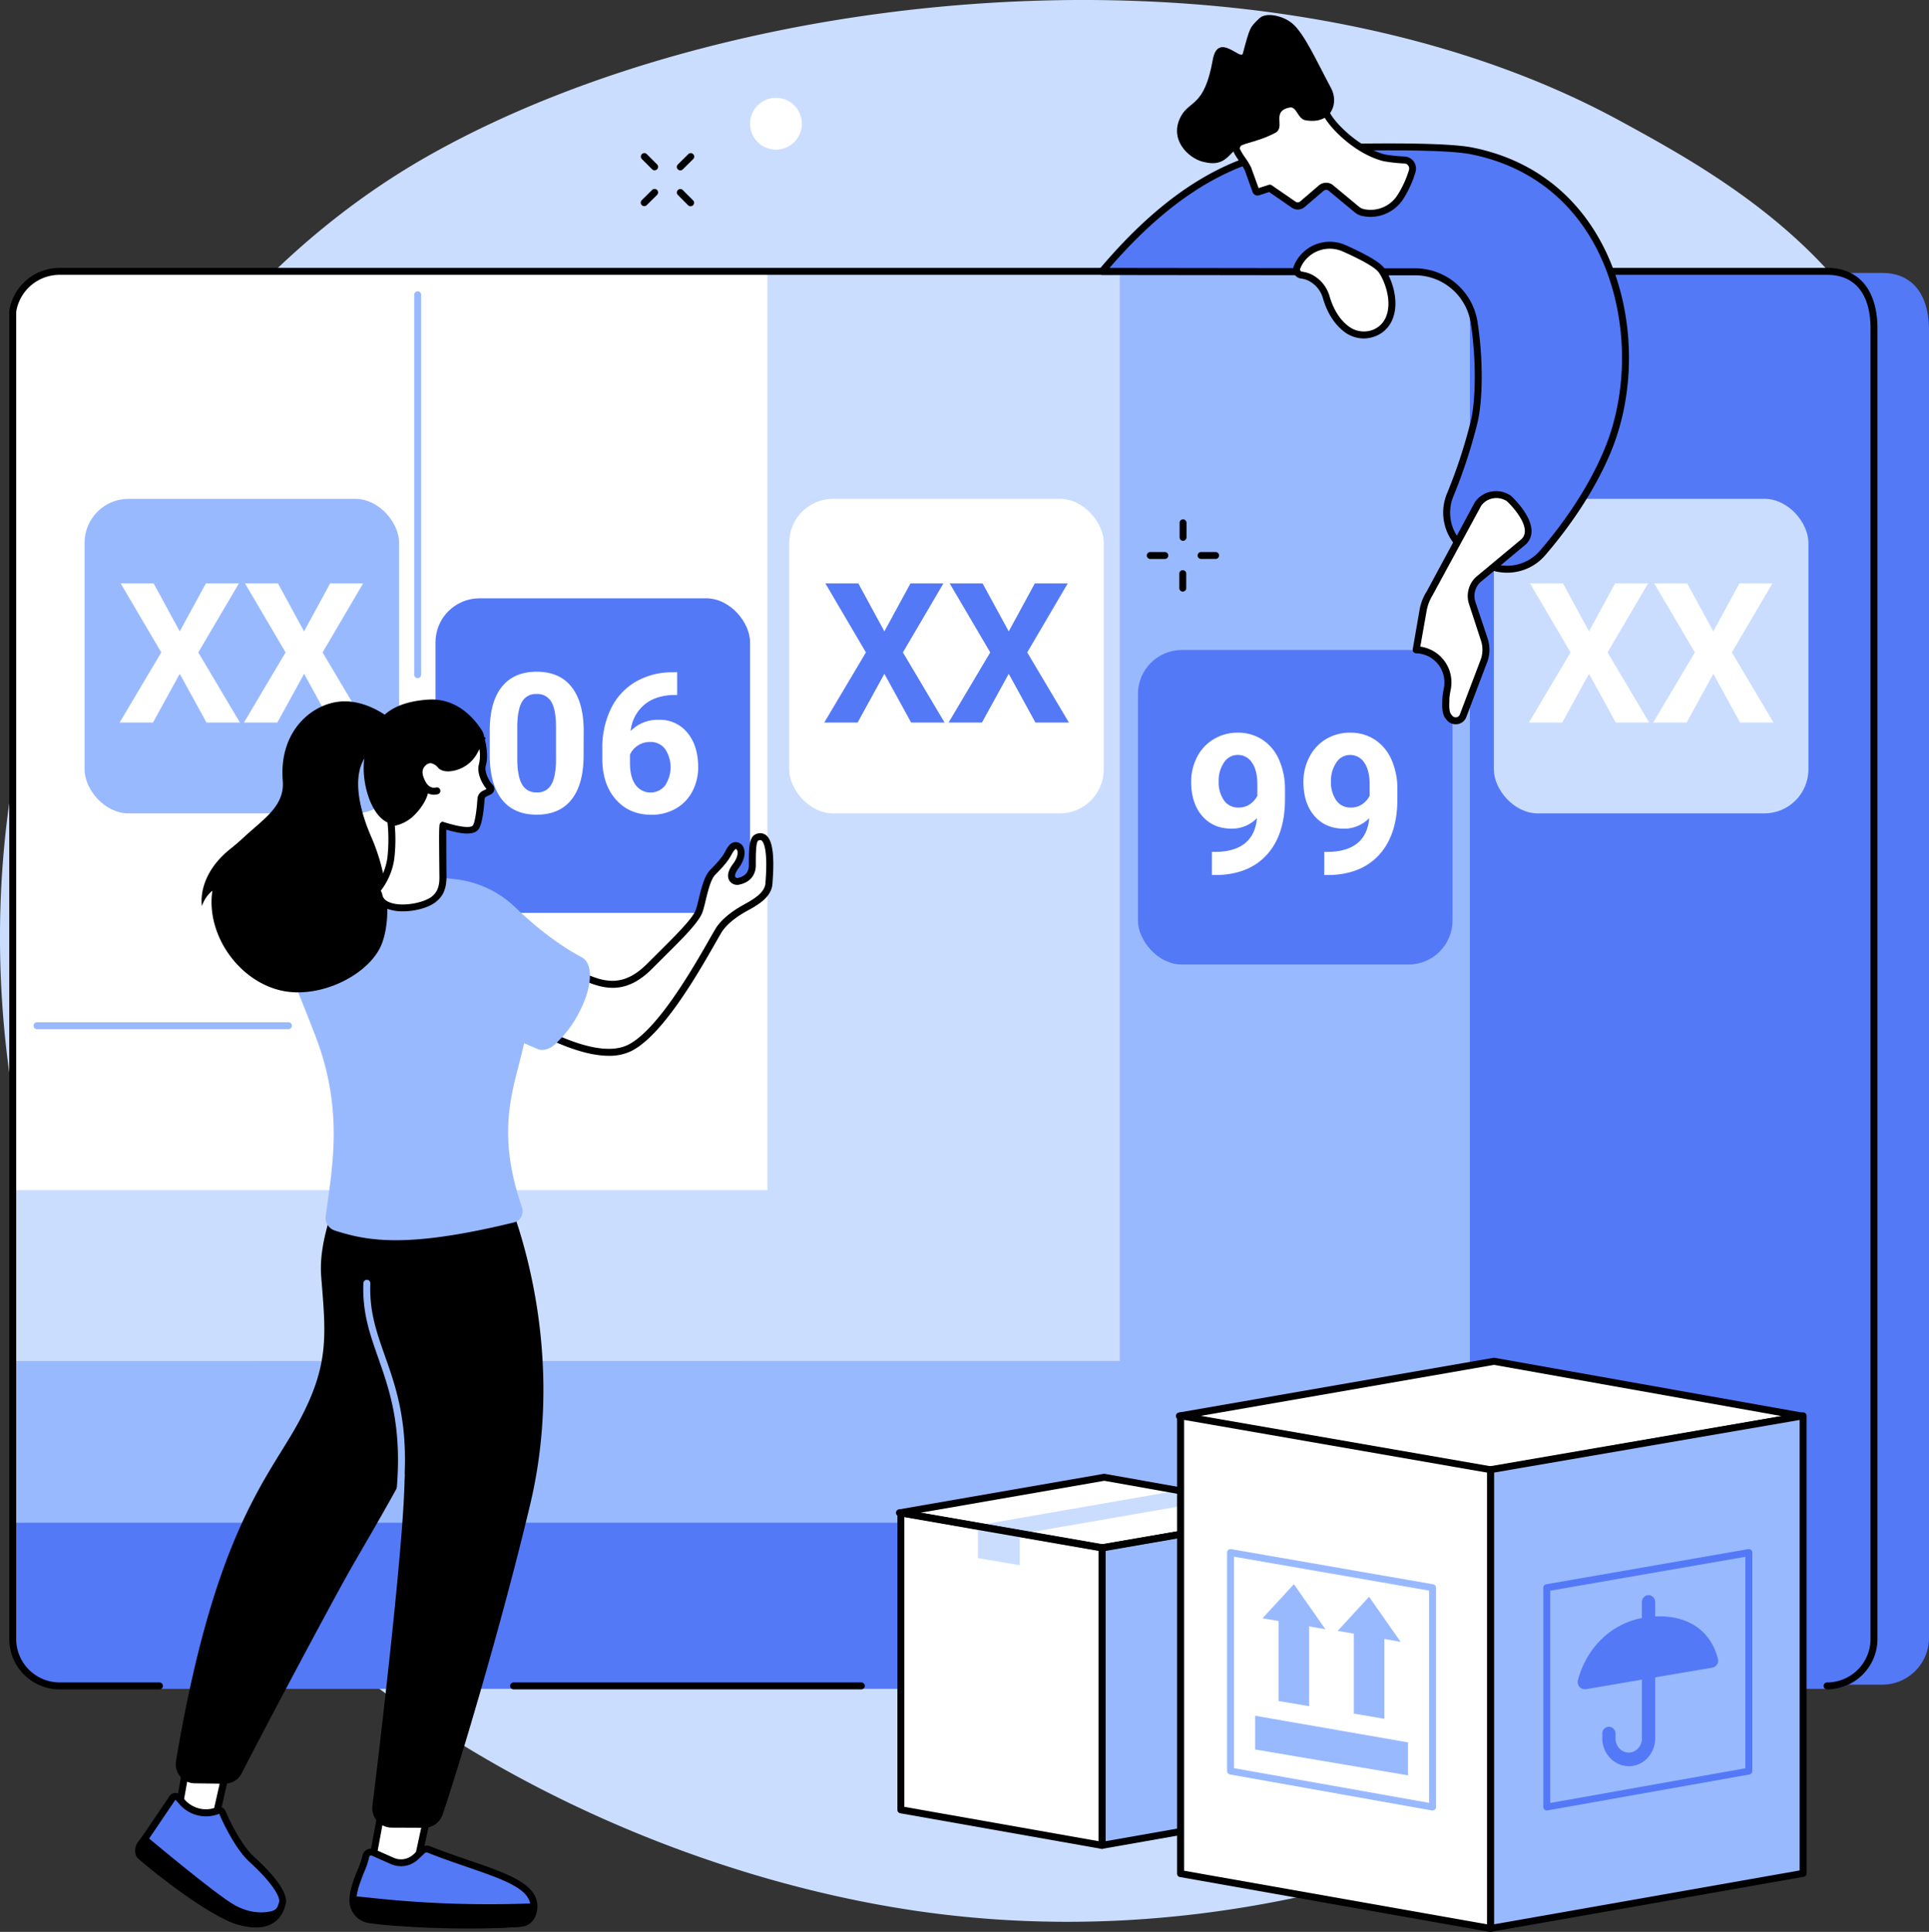 <svg xmlns="http://www.w3.org/2000/svg" viewBox="0 0 833.76 835.06"><rect x="0" y="0" width="833.76" height="835.06" fill="#333333" stroke="none"/><defs><style>.cls-1{fill:#caddff;}.cls-2{fill:#5479f7;}.cls-3{fill:#99b9ff;}.cls-4{fill:#fff;}</style></defs><g id="Layer_2" data-name="Layer 2"><g id="Illustration"><g id="Harmonized_System" data-name="Harmonized System"><path class="cls-1" d="M818.15,157.51c-27.79-56.08-83.32-86.39-117.76-105.18C551.52-28.9,320.88-8.95,186.09,66.8,53,141.56-35.08,320.24,13.53,512.56,62.32,705.63,252.23,804.9,395.87,825.94,624,859.36,815.58,707.32,826.07,654.55a135.23,135.23,0,0,0,2.39-30.69c-4-38.1-35.38-60.73-42.68-147.55C772.35,316.56,866.89,255.86,818.15,157.51Z"/><path class="cls-2" d="M49.56,728.19H813.49A20.25,20.25,0,0,0,833.76,708l0-566.16c-.29-15.17-7.61-23.86-20.25-23.86H49.56a20.53,20.53,0,0,0-20.25,17.27l0,572.75A20.25,20.25,0,0,0,49.56,728.19Z"/><path class="cls-2" d="M26.57,730h764a20.28,20.28,0,0,0,20.28-20.28l0-567.3c-.3-15.2-7.62-23.84-20.26-23.84h-764A20.56,20.56,0,0,0,6.31,136l0,573.81A20.28,20.28,0,0,0,26.57,730Z"/><path class="cls-3" d="M635.32,658.17V118.62H26.56A20.56,20.56,0,0,0,6.31,136V658.17Z"/><path class="cls-1" d="M484,588.25V118.62H26.56A20.56,20.56,0,0,0,6.31,136v452.3Z"/><path class="cls-4" d="M331.68,514.42V118.62H26.56A20.56,20.56,0,0,0,6.31,136V514.42Z"/><path class="cls-4" d="M180.53,443.36V117.62h-155A20.56,20.56,0,0,0,5.31,135V443.36Z"/><path class="cls-3" d="M180.53,293.12a1.5,1.5,0,0,1-1.5-1.5V127.42a1.5,1.5,0,1,1,3,0v164.2A1.5,1.5,0,0,1,180.53,293.12Z"/><path class="cls-3" d="M124.66,444.86H16a1.5,1.5,0,0,1,0-3H124.66a1.5,1.5,0,0,1,0,3Z"/><path d="M789.71,730.22a1.5,1.5,0,0,1,0-3,18.8,18.8,0,0,0,18.78-18.78l0-567.3c-.28-14.4-6.94-22.34-18.76-22.34h-764A19,19,0,0,0,7,134.75L7,708.44a18.8,18.8,0,0,0,18.78,18.78H68.92a1.5,1.5,0,0,1,0,3H25.73A21.8,21.8,0,0,1,4,708.44L4,134.63a1,1,0,0,1,0-.24A22,22,0,0,1,25.72,115.8h764c13.52,0,21.45,9.22,21.76,25.31l0,567.33A21.8,21.8,0,0,1,789.71,730.22Z"/><path d="M372.28,730.22H222a1.5,1.5,0,0,1,0-3H372.28a1.5,1.5,0,0,1,0,3Z"/><rect class="cls-3" x="36.55" y="215.61" width="135.97" height="135.97" rx="19.03"/><path class="cls-4" d="M77.69,272.91,89,252.18h14.25L85.7,282l18,30.31H89.25L77.69,291.25,66.12,312.31H51.71l18-30.31L52.16,252.18H66.41Z"/><path class="cls-4" d="M131.42,272.91l11.27-20.73h14.25L139.43,282l18,30.31H143l-11.56-21.06-11.57,21.06H105.44l18-30.31L105.9,252.18h14.24Z"/><rect class="cls-2" x="188.23" y="258.61" width="135.97" height="135.97" rx="19.03"/><path class="cls-4" d="M252.25,326.45q0,12.48-5.17,19.08T232,352.14q-9.84,0-15-6.49t-5.32-18.58V316q0-12.6,5.22-19.12t15.06-6.53q9.83,0,15,6.47t5.33,18.56Zm-11.94-12.17q0-7.48-2-10.89a6.9,6.9,0,0,0-6.38-3.41,6.79,6.79,0,0,0-6.22,3.24c-1.34,2.17-2,5.55-2.13,10.15V328q0,7.35,2,10.93a6.81,6.81,0,0,0,6.42,3.58,6.72,6.72,0,0,0,6.32-3.43q1.94-3.43,2-10.51Z"/><path class="cls-4" d="M292.68,290.56v9.83h-1.16q-8.08.12-13,4.21A17.11,17.11,0,0,0,272.57,316a16.23,16.23,0,0,1,12.1-4.87,15.32,15.32,0,0,1,12.47,5.61q4.62,5.63,4.62,14.79a22,22,0,0,1-2.54,10.61,18.21,18.21,0,0,1-7.18,7.4,20.9,20.9,0,0,1-10.51,2.64q-9.51,0-15.35-6.61t-5.84-17.63v-4.3a38.5,38.5,0,0,1,3.7-17.28,27.08,27.08,0,0,1,10.61-11.61,31.12,31.12,0,0,1,16.05-4.15ZM281,320.71a9.54,9.54,0,0,0-5.24,1.5,9.08,9.08,0,0,0-3.47,4v3.63q0,6,2.35,9.34a8,8,0,0,0,12.83.33,14.23,14.23,0,0,0,0-15.77A7.78,7.78,0,0,0,281,320.71Z"/><rect class="cls-4" x="341.11" y="215.61" width="135.97" height="135.97" rx="19.03"/><path class="cls-2" d="M382.25,272.91l11.27-20.73h14.25L390.26,282l18,30.31H393.81l-11.56-21.06-11.57,21.06H356.27l18-30.31-17.52-29.82H371Z"/><path class="cls-2" d="M436,272.91l11.27-20.73H461.5L444,282l18,30.31H447.54L436,291.25l-11.57,21.06H410L428,282l-17.51-29.82H424.7Z"/><rect class="cls-1" x="645.67" y="215.61" width="135.97" height="135.97" rx="19.03"/><path class="cls-4" d="M686.81,272.91l11.27-20.73h14.25L694.82,282l18,30.31H698.37l-11.56-21.06-11.57,21.06H660.83l18-30.31-17.51-29.82h14.24Z"/><path class="cls-4" d="M740.54,272.91l11.27-20.73h14.25L748.55,282l18,30.31H752.1l-11.56-21.06L729,312.31H714.56l18-30.31L715,252.18h14.24Z"/><rect class="cls-2" x="491.84" y="280.94" width="135.97" height="135.97" rx="19.03"/><path class="cls-4" d="M543.3,353.61a15.08,15.08,0,0,1-10.9,4.58q-8,0-12.76-5.47T514.85,338a23.06,23.06,0,0,1,2.58-10.84,18.93,18.93,0,0,1,7.2-7.68A20,20,0,0,1,535,316.69a19.11,19.11,0,0,1,10.57,3,19.51,19.51,0,0,1,7.19,8.55A30.69,30.69,0,0,1,555.4,341v4.42q0,15-7.47,23.62t-21.19,9.17l-2.93,0v-10l2.64,0Q542,367.53,543.3,353.61Zm-8-4.55a8.36,8.36,0,0,0,5-1.48,9.94,9.94,0,0,0,3.16-3.6v-4.91q0-6.07-2.32-9.42a7.16,7.16,0,0,0-6.19-3.34,7,7,0,0,0-5.91,3.28,14,14,0,0,0-2.31,8.24A13.56,13.56,0,0,0,529,345.9,7.32,7.32,0,0,0,535.33,349.06Z"/><path class="cls-4" d="M591.83,353.61a15.09,15.09,0,0,1-10.9,4.58q-8,0-12.77-5.47T563.37,338A23.06,23.06,0,0,1,566,327.11a19,19,0,0,1,7.21-7.68,20,20,0,0,1,10.41-2.74,19.13,19.13,0,0,1,10.57,3,19.57,19.57,0,0,1,7.19,8.55,30.85,30.85,0,0,1,2.6,12.76v4.42q0,15-7.48,23.62t-21.18,9.17l-2.94,0v-10l2.65,0Q590.55,367.53,591.83,353.61Zm-8-4.55a8.33,8.33,0,0,0,5-1.48A9.85,9.85,0,0,0,592,344v-4.91q0-6.07-2.31-9.42a7.17,7.17,0,0,0-6.19-3.34,7,7,0,0,0-5.91,3.28,14,14,0,0,0-2.31,8.24,13.56,13.56,0,0,0,2.25,8.07A7.32,7.32,0,0,0,583.86,349.06Z"/><polygon class="cls-4" points="81.74 756.54 76.31 787.39 92.35 789.27 98.89 760.3 81.74 756.54"/><path d="M92.35,790.77h-.18l-16-1.88a1.5,1.5,0,0,1-1.31-1.75l5.43-30.85a1.55,1.55,0,0,1,.64-1,1.49,1.49,0,0,1,1.16-.22l17.15,3.77a1.53,1.53,0,0,1,1,.66,1.57,1.57,0,0,1,.2,1.14l-6.55,29A1.5,1.5,0,0,1,92.35,790.77Zm-14.29-4.68,13.12,1.54,5.92-26.18L83,758.34Z"/><path class="cls-2" d="M94.09,782.59h0A13.56,13.56,0,0,1,79,779.19L77,777a1.6,1.6,0,0,0-2.5.18l-11.3,16.66a7.23,7.23,0,0,0,.71,9.25,71.41,71.41,0,0,0,13.94,10.63C89,820,98.56,833.5,109.92,830.25s10.77-3.8,12.06-7.39-4.16-11-13.2-19.21c-5.54-5-10.91-15.94-12.61-20.18A1.59,1.59,0,0,0,94.09,782.59Z"/><path d="M106.4,832.25c-6.93,0-13.21-5.07-19.32-10a77.07,77.07,0,0,0-10-7.23,73.06,73.06,0,0,1-14.24-10.85A8.78,8.78,0,0,1,62,793l11.26-16.61A3.09,3.09,0,0,1,75.61,775a3.06,3.06,0,0,1,2.51,1l2,2.19a12.16,12.16,0,0,0,13.4,3,3.08,3.08,0,0,1,4,1.71c1.75,4.37,7,14.91,12.23,19.63,7.24,6.61,15.48,15.58,13.6,20.83q-.14.36-.24.69c-1.29,3.78-2.27,4.61-12.82,7.63A14.24,14.24,0,0,1,106.4,832.25ZM75.91,778h-.15L64.45,794.69A5.71,5.71,0,0,0,65,802a69.21,69.21,0,0,0,13.64,10.4A81.23,81.23,0,0,1,89,819.92c7,5.6,13.51,10.9,20.54,8.88,9.81-2.81,10-3.31,10.8-5.71l.25-.74c.8-2.22-2.85-8.52-12.8-17.59-6-5.48-11.52-17.09-13-20.73l-.13,0a15.17,15.17,0,0,1-16.73-3.77Zm18.18,4.57h0Z"/><path d="M123.19,823.67s-9.24,6.78-21.81-.22c-8.36-4.67-39.21-30.66-39.21-30.66l-2.69,3.65c-1.36,1.85-1.55,5.36.18,6.88,7.83,6.86,30.81,24.93,42.92,28.52C121.19,837.35,123.19,823.67,123.19,823.67Z"/><polygon class="cls-4" points="168.59 762.84 160.73 805.44 178.39 814.25 188.4 767.9 168.59 762.84"/><path d="M178.39,815.75a1.56,1.56,0,0,1-.67-.15l-17.66-8.81a1.51,1.51,0,0,1-.81-1.62l7.87-42.61a1.46,1.46,0,0,1,.66-1,1.53,1.53,0,0,1,1.18-.19l19.81,5.06a1.5,1.5,0,0,1,1.1,1.77l-10,46.36a1.49,1.49,0,0,1-.81,1A1.51,1.51,0,0,1,178.39,815.75Zm-16-11.14,14.92,7.44,9.3-43.06-16.86-4.31Z"/><path class="cls-2" d="M158.07,802.5c-.62,4.08-5.38,12-5.54,18.79a8.4,8.4,0,0,0,7.24,8.49c11.88,1.68,42.58,3.34,65.58,1.52,1.58-.13,4.37-1.25,5.2-5.19,2.76-13.23-20.15-16.76-45.19-26.69a2.69,2.69,0,0,0-2.86.55l-2.75,2.61a9.36,9.36,0,0,1-10.24,1.78l-8.21-3.64A2.33,2.33,0,0,0,158.07,802.5Z"/><path d="M202.48,833.59c-17.24,0-34.35-1.11-42.92-2.32a9.91,9.91,0,0,1-8.53-10c.11-4.44,2-9.28,3.59-13.16a33.06,33.06,0,0,0,2-5.81,3.82,3.82,0,0,1,5.32-2.93l8.21,3.64a7.84,7.84,0,0,0,8.6-1.5l2.74-2.6a4.19,4.19,0,0,1,4.45-.86c5.84,2.31,11.45,4.24,16.88,6.11C220.45,810.2,234.4,815,232,826.42c-.91,4.4-4.1,6.18-6.54,6.37C218.32,833.36,210.38,833.59,202.48,833.59ZM160.37,802a.88.88,0,0,0-.39.1.83.83,0,0,0-.42.61h0a33.54,33.54,0,0,1-2.16,6.47c-1.53,3.85-3.28,8.22-3.37,12.12a6.9,6.9,0,0,0,5.95,7c12.36,1.74,42.71,3.28,65.25,1.5.51,0,3.1-.42,3.85-4,1.84-8.84-10.37-13-27.26-18.84-5.47-1.87-11.11-3.81-17-6.15a1.2,1.2,0,0,0-1.28.24l-2.75,2.61a10.84,10.84,0,0,1-11.88,2.06l-8.2-3.64A.85.85,0,0,0,160.37,802Zm-2.29.48Z"/><path d="M152,819.51l0,1a8.4,8.4,0,0,0,7.24,8.49c11.88,1.68,43.06,5.62,66.06,3.81,1.58-.13,4.43-2.78,5.26-6.72a17.52,17.52,0,0,0,.13-3.39l-1.63.06a473.38,473.38,0,0,1-69.62-2.52Z"/><path d="M145,517.38c.51,2.35-7.46,18.58-6.16,34.53,2,25,3.64,38-9.76,62.79-12.94,23.95-36.28,46.83-53,146.51a8.26,8.26,0,0,0,8.06,9.62L97,771a8.27,8.27,0,0,0,7.47-4.52c8.42-16.55,34.43-65.51,44.6-83.87C161,661,195,607.07,197,581.21c1.87-24.38.15-59.24,0-63.15a.4.4,0,0,0-.38-.38Z"/><path d="M216.92,511.58s30.32,63.1,12.15,139.09c-13.13,55-31.78,116.23-37.77,133.69a8.41,8.41,0,0,1-8,5.69l-14-.06a8.43,8.43,0,0,1-8.33-9.46c3.6-29,14.69-123,13.88-145.68-1.33-37.43-12.34-50.54-14.25-76.88-2.09-28.7,5.89-45.86,5.89-45.86Z"/><path class="cls-3" d="M172.86,646.27h-.14a1.49,1.49,0,0,1-1.35-1.63c2.59-28-3-43.71-7.84-57.57-3.58-10.16-7-19.75-6.46-32.45a1.5,1.5,0,1,1,3,.12c-.47,12.13,2.67,21,6.3,31.33,5,14.15,10.64,30.19,8,58.85A1.51,1.51,0,0,1,172.86,646.27Z"/><path class="cls-4" d="M229.3,402.67c6.6,7.13,15.46,15.84,22.39,19.16,10.34,4.95,19,6,29.14-4.18s19.93-19.35,21.46-24S305,380.19,308.15,377s5.39-5.77,6.63-8.13,2.14-3.51,3.46-3.34c2.28.28,3.34,4.16-.29,9s-1,6.94,1.34,6.45c4.21-.9,5.84-3.7,5.9-6.78.08-3.47-.36-11,1.89-12.1,7.56-3.56,5.43,17.64,5.31,19.78-.29,5-5.81,8.16-10,10.47s-8.3,5.2-11.09,8.9S288.55,444.79,272.19,453c-18.87,9.42-57.8-18.75-67.17-24.57C196.69,423.21,224.11,397.06,229.3,402.67Z"/><path d="M263.16,456.36c-18.17,0-43.17-16.4-55-24.12-1.63-1.07-3-1.95-4-2.58a5,5,0,0,1-2.22-5.13c1-7.74,14.7-21.13,22.62-23.68,3.2-1,4.91-.13,5.77.8h0c9,9.77,16.62,16.28,21.94,18.83,9.83,4.71,17.85,5.7,27.43-3.89l4.24-4.22c8.05-8,15.65-15.53,16.85-19.2.42-1.29.83-2.95,1.25-4.71,1.13-4.66,2.42-9.95,5-12.52,3.34-3.35,5.3-5.75,6.36-7.78.92-1.77,2.32-4.46,5-4.13a3.71,3.71,0,0,1,3,2.36c1,2.42.18,5.78-2.26,9-1.47,2-1.62,3.24-1.3,3.74a1.06,1.06,0,0,0,1.14.34c3.82-.82,4.67-3.35,4.71-5.34,0-.54,0-1.18,0-1.88,0-5.81.19-10.35,2.75-11.55a4.25,4.25,0,0,1,4.43.14c3,2.05,3.95,8.54,3.05,20.4,0,.31,0,.54-.05.68-.33,6-6.63,9.42-10.79,11.71-4.84,2.65-8.31,5.42-10.61,8.48-.48.64-1.73,2.82-3.31,5.59-7.37,12.93-22.72,39.83-36.31,46.61A21.45,21.45,0,0,1,263.16,456.36Zm-35.92-53a5.8,5.8,0,0,0-1.69.32c-6.94,2.24-19.76,14.66-20.56,21.2-.17,1.4.35,1.92.82,2.22,1,.63,2.39,1.53,4,2.61,12.47,8.18,45.61,29.91,61.67,21.89,12.78-6.38,28.38-33.74,35.05-45.42,1.75-3.08,2.92-5.11,3.51-5.91,2.57-3.4,6.35-6.44,11.57-9.31,3.58-2,9-4.93,9.24-9.24,0-.15,0-.4.05-.73,1.09-14.55-1.07-17.23-1.76-17.7-.14-.1-.51-.35-1.46.09-1,.74-1,6.83-1,8.84,0,.72,0,1.39,0,1.94-.09,4.28-2.67,7.27-7.09,8.21a4,4,0,0,1-4.29-1.66c-.68-1.06-1.39-3.41,1.44-7.16,2.1-2.77,2.33-5,1.89-6-.15-.34-.34-.53-.59-.56s-1,.81-1.94,2.55c-1.22,2.34-3.29,4.88-6.89,8.5-2,2-3.2,7.05-4.19,11.12-.44,1.82-.86,3.53-1.32,4.93-1.42,4.36-8.55,11.44-17.59,20.4l-4.23,4.22c-10.79,10.8-20.14,9.59-30.84,4.46-5.75-2.75-13.43-9.31-22.85-19.49h0A1.26,1.26,0,0,0,227.24,403.38Z"/><path class="cls-3" d="M251.43,413.77c-11.78-6.29-22-15.1-28.58-21.45a44.7,44.7,0,0,0-25.38-12.21c-20.65-2.65-46.69,0-59.74,8.57-16.44,10.85-14,28.31-10.55,36.21,1.77,4.05,8.51,21,10.27,25.91,10.93,30.61,6,54.59,3.32,75a5.78,5.78,0,0,0,4.17,6.17c14.27,4.54,31.21,7.61,77.16-3.57a5,5,0,0,0,3.52-6.49c-11.9-34.54-3.08-52.3.9-71l6.35,2.74c2.68.62,5.1-.53,7-2.26a48.89,48.89,0,0,0,11.05-15C255.88,426.48,256.61,416.54,251.43,413.77Z"/><path d="M209,321.3a6.62,6.62,0,0,0-.72-5.58c-3.09-4.89-10.74-14.26-23.51-13.3-18,1.35-24.24,9.71-27.07,24.06-2,10.08,2.08,25,9.28,28.77,10.39,5.43,19.22-1.4,19.22-1.4L208,324.35Z"/><path d="M164.13,322l4.52-11.35s-10.27-8.72-22.2-7.35c-12.15,1.39-25.94,13.05-24.23,34.21.89,11-8.37,16.49-17.14,24.69-1.88,1.76-3.86,3.41-5.86,5C84.8,379,87.29,391.64,87.29,391.64A14.19,14.19,0,0,1,91.8,385c-2.85,18.94,11.32,39,29.73,43.16,17.42,3.89,38.94-7.41,43.68-20.68,4.61-12.88,1.47-31.54-4.74-45.74S150.36,328.52,164.13,322Z"/><path class="cls-4" d="M208.05,319.89s1.81,6.23.5,10.78c-1,3.4,1.59,7.92,3.3,9.78a1.08,1.08,0,0,1-.3,1.69l-2.2,1.09a2.65,2.65,0,0,0-1.41,2.16c-.22,3.18-.92,10.54-2.33,12.35-2.33,3-12.07-.32-14.16-.95-.22-.07,0,22.64,0,22.64-.07,4.09-1.1,6.89-3.55,9-5.46,4.72-22.81,6.43-24.12-1.43-.18-1.09-1.2-1.82-.55-2.7a27.77,27.77,0,0,0,5.65-13.09A70.82,70.82,0,0,0,169,355.6s4.47.11,9.06-4.38c4-3.88,6.36-9.15,5.39-10.87-2.24-3.92-3.69-7.7-.47-10.64s6.09-.55,7.51,1.15c1.95,2.34,10.51.91,14.2-5.52S208.05,319.89,208.05,319.89Z"/><path d="M174.09,393.92a19.4,19.4,0,0,1-6.45-1c-3-1.11-4.9-3.08-5.33-5.7a3.12,3.12,0,0,0-.27-.65,2.83,2.83,0,0,1,0-3.2,26.25,26.25,0,0,0,5.37-12.4,69.54,69.54,0,0,0,.1-15.24l-.19-1.71,1.72,0c.14,0,3.94,0,8-4s5.48-8.18,5.12-9.07c-1.53-2.69-4.73-8.31-.16-12.48a5.88,5.88,0,0,1,4.45-1.71,8.06,8.06,0,0,1,5.22,3c.22.27,1.13.62,2.71.48a12.06,12.06,0,0,0,9-5.79c1.26-2.19,2.19-3.77,2.77-4.7s1.25-2,2.5-1.42l1.24.55-.29.91c.41,1.59,1.6,6.93.38,11.16-.73,2.55,1.25,6.48,3,8.35a2.57,2.57,0,0,1-.7,4l-2.23,1.1a1.14,1.14,0,0,0-.58.92c-.28,4-1,11-2.65,13.18-2.3,2.94-8.43,1.74-13.92.12,0,4.06,0,14,.09,20.63-.08,4.67-1.33,7.79-4.07,10.15C185.77,392.27,179.59,393.92,174.09,393.92Zm-9.5-8.91c0,.08.08.16.12.24a5.32,5.32,0,0,1,.56,1.51c.25,1.52,1.39,2.65,3.39,3.38,5.45,2,14.92.07,18.27-2.84,2.06-1.78,3-4.14,3-7.89-.23-23.21-.23-23.21.58-23.82l.61-.46,1.25.38c9.73,3,11.66,1.77,12,1.31.79-1,1.64-5.85,2-11.54a4.08,4.08,0,0,1,2.21-3.38l1.72-.85c-2-2.37-4.36-7-3.27-10.79a16.35,16.35,0,0,0,.2-6.45L206,326.08a15,15,0,0,1-11.37,7.29c-2.4.21-4.28-.34-5.29-1.55a5.17,5.17,0,0,0-3.11-1.93,3,3,0,0,0-2.23.93c-2,1.86-1.83,4.24.76,8.79,1.57,2.76-1.65,8.79-5.64,12.69a16.66,16.66,0,0,1-8.47,4.63,70.35,70.35,0,0,1-.26,14.51A29.38,29.38,0,0,1,164.59,385Z"/><path d="M187.54,343.5c-3.15,0-5.8-2.3-7.41-6.53a1.5,1.5,0,0,1,2.8-1.07c.93,2.43,2.64,5.18,5.55,4.49a1.49,1.49,0,0,1,1.81,1.11,1.52,1.52,0,0,1-1.11,1.81A7.25,7.25,0,0,1,187.54,343.5Z"/><path class="cls-2" d="M572.82,63.76c-32.83,0-63.88,14.86-96.51,53.55l135.15.17a25.87,25.87,0,0,1,25.67,21.86c2.38,15,2.43,33.88-.18,43.85a220.84,220.84,0,0,1-10.05,30.53,20.11,20.11,0,0,0,6.67,24.11l5.92,4.34a20.16,20.16,0,0,0,27.18-3.08c8.91-10.35,20.49-25.9,28.09-44.06,19-45.49,4.51-117.29-58.73-129.82C622.56,62.53,579.84,63.76,572.82,63.76Z"/><path d="M651.38,247.54a21.53,21.53,0,0,1-12.77-4.16L632.68,239a21.53,21.53,0,0,1-7.16-25.91,222.27,222.27,0,0,0,10-30.32c2.49-9.51,2.56-28.09.15-43.23A24.36,24.36,0,0,0,611.46,119l-135.15-.17a1.5,1.5,0,0,1-1.14-2.47c31.11-36.89,62.14-54.08,97.65-54.08h0c1.13,0,3.21,0,5.94-.08,15-.23,46.12-.71,57.57,1.55,24.79,4.92,44.13,19.23,55.93,41.37,14.2,26.66,15.73,62.19,3.88,90.51-7.77,18.58-19.7,34.43-28.34,44.46A21.64,21.64,0,0,1,651.38,247.54ZM479.56,115.81l131.9.17a27.36,27.36,0,0,1,27.15,23.13c2.5,15.74,2.41,34.44-.21,44.46a226.49,226.49,0,0,1-10.12,30.74,18.54,18.54,0,0,0,6.17,22.31l5.93,4.34a18.73,18.73,0,0,0,25.15-2.85c8.5-9.86,20.22-25.44,27.84-43.66,11.51-27.52,10-62-3.76-87.94-11.36-21.32-30-35.1-53.87-39.83-11.13-2.21-43.23-1.71-56.93-1.5-2.76,0-4.85.08-6,.08h0C539.05,65.26,509.35,81.35,479.56,115.81Zm93.26-52h0Z"/><path class="cls-4" d="M560.91,114.84a15.28,15.28,0,0,1,20.18-7.45c5.9,2.63,13.57,6.4,15.79,9.15,2.66,3.3,7,13.59,3.38,21.46-3.23,7.06-12.24,8.91-18.39,4.17-3.22-2.49-6.55-6.64-8.61-13.58a13.58,13.58,0,0,0-7.44-8.77,11.33,11.33,0,0,0-3.24-.9,2.43,2.43,0,0,1-2-3.2A8.22,8.22,0,0,1,560.91,114.84Z"/><path d="M589.5,146.3a13.94,13.94,0,0,1-8.54-2.94c-4.2-3.24-7.27-8.07-9.13-14.34a12.12,12.12,0,0,0-6.6-7.83,10.07,10.07,0,0,0-2.83-.78,3.94,3.94,0,0,1-3.27-5.18c.11-.3.24-.64.41-1h0A16.77,16.77,0,0,1,581.7,106c8.92,4,14.42,7.2,16.35,9.58,3.13,3.89,7.4,14.63,3.57,23a13,13,0,0,1-8.8,7.27A13.42,13.42,0,0,1,589.5,146.3Zm-27.23-30.85a7.51,7.51,0,0,0-.29.75.9.9,0,0,0,.09.8.93.93,0,0,0,.69.43,13.44,13.44,0,0,1,3.66,1,15.09,15.09,0,0,1,8.28,9.73c1.68,5.65,4.4,10,8.09,12.81a10.89,10.89,0,0,0,9.31,2,10,10,0,0,0,6.79-5.61c3.31-7.25-.87-17-3.18-19.88-.91-1.14-4.11-3.78-15.23-8.73a13.79,13.79,0,0,0-18.21,6.69Z"/><path class="cls-4" d="M618,256.33a20.45,20.45,0,0,0-2.88,7.24l-3,17.29h0a14.06,14.06,0,0,1,13.65,15.29c-.06.7-.12,1.23-.17,1.49a30.64,30.64,0,0,0-.67,4.44c0,2.4-.42,5.8,1.17,7.74l.42.5a3.42,3.42,0,0,0,5.81-.92l8.93-23.52a13.89,13.89,0,0,0,.25-9.39l-5.19-15.89a9.66,9.66,0,0,1,2.56-10.08l19.55-16.27c7.07-6.58-6.23-18.76-6.23-18.76a9.68,9.68,0,0,0-13.4,2.33Z"/><path d="M629.15,313.06a4.86,4.86,0,0,1-3.77-1.78l-.42-.5c-1.74-2.12-1.63-5.21-1.55-7.7,0-.35,0-.7,0-1a34.06,34.06,0,0,1,.7-4.72c0-.09.07-.4.15-1.32a12.56,12.56,0,0,0-12.19-13.66,1.5,1.5,0,0,1-1.45-1.75l3-17.3a22.05,22.05,0,0,1,3.06-7.73l20.76-38.47c0-.05,0-.1.08-.14a11.19,11.19,0,0,1,15.51-2.71l.15.12c.35.33,8.76,8.11,8.78,15.12a7.66,7.66,0,0,1-2.55,5.85l-19.61,16.32a8.22,8.22,0,0,0-2.1,8.46L643,276a15.5,15.5,0,0,1-.28,10.41l-8.93,23.5A4.85,4.85,0,0,1,630,313,4.43,4.43,0,0,1,629.15,313.06ZM613.89,279.5a15.55,15.55,0,0,1,13.39,16.78c-.1,1.07-.16,1.46-.2,1.66a28.87,28.87,0,0,0-.64,4.16c0,.35,0,.71,0,1.09-.07,2-.15,4.44.86,5.68l.41.49a1.9,1.9,0,0,0,1.8.67,1.85,1.85,0,0,0,1.46-1.18l8.93-23.5a12.55,12.55,0,0,0,.23-8.4l-5.2-15.89a11.25,11.25,0,0,1,3-11.64l19.61-16.32a4.65,4.65,0,0,0,1.53-3.59c0-4.69-5.52-10.79-7.74-12.85a8.08,8.08,0,0,0-6-1.26,8,8,0,0,0-5.13,3.21L619.35,257l0,.06a19.11,19.11,0,0,0-2.69,6.77ZM618,256.33h0Z"/><path class="cls-4" d="M589,91.84a6.29,6.29,0,0,1-2.55-1.29L575,81.05a3.32,3.32,0,0,0-3.9.26l-8.19,7a3.08,3.08,0,0,1-3.72.16l-10.37-7.11L543.77,83a.76.76,0,0,1-1-.47l-3.33-9.32c-1.41-3.25-6.28-8.55-5-9.76,0,0,14.86-32.93,31.19-25.22a10.83,10.83,0,0,1,5.25,5.52l2.19,5c2.2,5,13.42,16.54,25.19,19.53a70.24,70.24,0,0,0,8.8.92,3.7,3.7,0,0,1,3.31,4.72,44.45,44.45,0,0,1-4.77,10.75,15.37,15.37,0,0,1-16.48,7.25Z"/><path d="M592.44,93.75a16.1,16.1,0,0,1-3.63-.41l-.15,0h0a7.83,7.83,0,0,1-3.16-1.6l-11.36-9.42a1.83,1.83,0,0,0-2.08.18l-8.18,7a4.6,4.6,0,0,1-5.54.26L548.58,83l-4.35,1.4a2.27,2.27,0,0,1-2.84-1.4l-3.3-9.26a30.26,30.26,0,0,0-2.42-4c-2.09-3.09-3.76-5.56-2.47-7.19,1.11-2.38,10.34-21.68,22.43-26.14a13.36,13.36,0,0,1,10.67.39,12.35,12.35,0,0,1,6,6.28l2.19,5C576.6,53,587.67,64,598.66,66.79a67.15,67.15,0,0,0,8.53.87,5.21,5.21,0,0,1,4.65,6.63,45.35,45.35,0,0,1-4.93,11.11A17,17,0,0,1,592.44,93.75Zm-3.08-3.36.13,0a13.81,13.81,0,0,0,14.85-6.57A42.84,42.84,0,0,0,609,73.47a2.21,2.21,0,0,0-.32-1.9,2.11,2.11,0,0,0-1.63-.91,64.3,64.3,0,0,1-9.08-1C585.35,66.5,574,54.56,571.73,49.31l-2.2-5A9.35,9.35,0,0,0,565,39.53a10.31,10.31,0,0,0-8.35-.28C545.23,43.46,535.93,63.81,535.84,64a.41.41,0,0,1-.05.09,23.43,23.43,0,0,0,2.36,4,30.73,30.73,0,0,1,2.71,4.48,1,1,0,0,1,0,.1L544,81.31l4.38-1.41a1.46,1.46,0,0,1,1.31.19L560,87.19a1.59,1.59,0,0,0,1.91-.07l8.18-7a4.83,4.83,0,0,1,5.66-.4l.17.12,11.46,9.5a4.8,4.8,0,0,0,1.94,1Zm-53.85-25.9Z"/><path d="M510.36,50.4c3.83-7.23,10.16-4,13.82-24.51,2.2-12.36,12.13.4,13-2.75,3.12-11.6,3-11.21,7.19-15.26,2.78-2.68,9.94-1.17,14,2.1,5.34,4.33,10.68,16.45,17,28.21,3.25,6.09.51,15.66-11,13.82-3.59-.58-3.83-6.17-7-5.53-8.19,1.66-1.45,8.59-6.26,11-4.61,2.33-7.07,3-13,4.77-7.21,2.2-6.94,10.68-18.38,7.62C513.68,68.29,505.12,60.31,510.36,50.4Z"/><polygon class="cls-4" points="563.64 653.91 476.29 669.08 389.02 653.89 477.28 638.53 563.64 653.91"/><polygon class="cls-1" points="529.73 647.65 442.38 662.83 420.44 659.7 508.71 644.34 529.73 647.65"/><polygon class="cls-3" points="476.31 797.65 476.31 668.95 564 653.85 564 782.2 476.31 797.65"/><path d="M476.31,799.15a1.49,1.49,0,0,1-1.5-1.5V669a1.5,1.5,0,0,1,1.24-1.48l87.69-15.09a1.45,1.45,0,0,1,1.22.33,1.48,1.48,0,0,1,.54,1.14V782.2a1.5,1.5,0,0,1-1.24,1.48l-87.69,15.45Zm1.5-128.93V795.86l84.69-14.92V655.63Z"/><polygon class="cls-4" points="476.31 797.65 476.31 668.95 389.38 653.84 389.38 782.27 476.31 797.65"/><path d="M476.31,799.15l-.26,0-86.93-15.38a1.5,1.5,0,0,1-1.24-1.48V653.84a1.49,1.49,0,0,1,1.75-1.48l86.93,15.12a1.49,1.49,0,0,1,1.25,1.47v128.7a1.52,1.52,0,0,1-.54,1.15A1.48,1.48,0,0,1,476.31,799.15ZM390.88,781l83.93,14.84V670.21l-83.93-14.59Z"/><polygon class="cls-1" points="422.68 660.4 422.68 673.49 440.77 676.55 440.77 663.55 422.68 660.4"/><path d="M476.29,670.58l-.26,0-87.27-15.19a1.5,1.5,0,0,1,0-3L477,637.06a1.51,1.51,0,0,1,.52,0l86.36,15.37a1.5,1.5,0,0,1,0,3l-87.35,15.17Zm-78.52-16.69,78.52,13.67L555,653.89l-77.7-13.83Z"/><polygon class="cls-4" points="778.79 612.08 644.21 635.45 509.73 612.05 645.73 588.39 778.79 612.08"/><path d="M644.21,637l-.26,0L509.48,613.52a1.5,1.5,0,0,1,0-2.95l136-23.66a1.51,1.51,0,0,1,.52,0L779.06,610.6a1.5,1.5,0,0,1,0,2.95L644.46,636.93Zm-125.73-24.9,125.73,21.88,125.92-21.87-124.4-22.15Z"/><polygon class="cls-3" points="644.23 833.56 644.23 635.26 779.35 611.99 779.35 809.75 644.23 833.56"/><path d="M644.23,835.06a1.5,1.5,0,0,1-1.5-1.5V635.26a1.5,1.5,0,0,1,1.25-1.48l135.11-23.27a1.52,1.52,0,0,1,1.23.34,1.51,1.51,0,0,1,.53,1.14V809.75a1.5,1.5,0,0,1-1.24,1.48L644.49,835A1.09,1.09,0,0,1,644.23,835.06Zm1.5-198.54V831.77l132.12-23.28V613.77Z"/><path class="cls-2" d="M668.56,782.57a1.5,1.5,0,0,1-1.5-1.5v-94.8a1.5,1.5,0,0,1,1.24-1.48l87.33-15.19a1.55,1.55,0,0,1,1.23.33,1.51,1.51,0,0,1,.53,1.15v94.45a1.5,1.5,0,0,1-1.24,1.48l-87.33,15.54Zm1.5-95v91.75l84.33-15v-91.4Z"/><path class="cls-2" d="M703.92,763.41h-.11a11.21,11.21,0,0,1-7.91-3.56,12.3,12.3,0,0,1-3.36-8.53v-2a2.91,2.91,0,0,1,2.86-2.94,2.8,2.8,0,0,1,2.05.88,3,3,0,0,1,.81,2.07v2.1a6.31,6.31,0,0,0,1.7,4.34,5.55,5.55,0,0,0,4,1.76h0a5.49,5.49,0,0,0,4-1.76,6.27,6.27,0,0,0,1.71-4.34l0-59a3,3,0,0,1,1-2.21,2.8,2.8,0,0,1,2.17-.72,3,3,0,0,1,2.58,3v58.87a12.3,12.3,0,0,1-3.36,8.53,11.21,11.21,0,0,1-8,3.56h-.23Z"/><path class="cls-2" d="M740.05,720.84a3.1,3.1,0,0,0,2.48-3.83c-4.06-15.45-17.74-20.23-32.33-17.72-14,2.42-24.64,13.28-28.18,27a3.1,3.1,0,0,0,3.5,3.85Z"/><polygon class="cls-4" points="644.23 833.56 644.23 635.26 510.29 611.96 510.29 809.86 644.23 833.56"/><path d="M644.23,835.06l-.26,0L510,811.34a1.5,1.5,0,0,1-1.24-1.48V612a1.49,1.49,0,0,1,1.75-1.47l134,23.29a1.49,1.49,0,0,1,1.24,1.48v198.3a1.51,1.51,0,0,1-.53,1.15A1.58,1.58,0,0,1,644.23,835.06ZM511.79,808.61l130.94,23.16V636.52L511.79,613.75Z"/><polygon class="cls-3" points="542.49 741.62 542.49 756.2 608.58 767.39 608.58 753.13 542.49 741.62"/><polygon class="cls-3" points="605.4 709.69 591.75 690.2 578.18 704.93 585.15 706.14 585.15 740.7 598.35 742.93 598.35 708.44 605.4 709.69"/><polygon class="cls-3" points="572.89 704.25 559.25 684.76 545.68 699.49 552.65 700.7 552.65 735.26 565.85 737.49 565.85 703 572.89 704.25"/><path class="cls-3" d="M619.2,782.57l-.26,0L531.61,767a1.5,1.5,0,0,1-1.24-1.48V671.08a1.54,1.54,0,0,1,.53-1.15,1.56,1.56,0,0,1,1.23-.33l87.33,15.19a1.5,1.5,0,0,1,1.24,1.48v94.8a1.49,1.49,0,0,1-1.5,1.5Zm-85.83-18.3,84.33,15V687.53l-84.33-14.66Z"/><circle class="cls-4" cx="335.39" cy="53.48" r="11.2"/><path d="M511.34,233.76h0a1.49,1.49,0,0,1-1.49-1.51l0-6.27a1.49,1.49,0,0,1,1.5-1.49h0a1.5,1.5,0,0,1,1.49,1.5l0,6.28A1.51,1.51,0,0,1,511.34,233.76Z"/><path d="M511.22,255.72h0a1.49,1.49,0,0,1-1.49-1.5l0-6.28a1.5,1.5,0,0,1,1.5-1.49h0a1.49,1.49,0,0,1,1.49,1.51l0,6.27A1.5,1.5,0,0,1,511.22,255.72Z"/><path d="M497.18,241.61a1.5,1.5,0,1,1,0-3h6.27a1.5,1.5,0,0,1,0,3Z"/><path d="M519.14,241.6a1.5,1.5,0,0,1,0-3h6.27a1.5,1.5,0,0,1,0,3Z"/><path d="M294.06,73.65A1.5,1.5,0,0,1,293,71.08l4.46-4.41a1.5,1.5,0,1,1,2.11,2.13l-4.46,4.42A1.56,1.56,0,0,1,294.06,73.65Z"/><path d="M278.45,89.1a1.48,1.48,0,0,1-1.07-.45,1.5,1.5,0,0,1,0-2.12l4.46-4.41A1.5,1.5,0,0,1,284,84.25l-4.46,4.41A1.49,1.49,0,0,1,278.45,89.1Z"/><path d="M282.94,73.62a1.49,1.49,0,0,1-1.06-.44l-4.44-4.43a1.5,1.5,0,0,1,2.12-2.13L284,71.06a1.51,1.51,0,0,1,0,2.12A1.53,1.53,0,0,1,282.94,73.62Z"/><path d="M298.47,89.15a1.51,1.51,0,0,1-1.06-.44L293,84.27a1.51,1.51,0,0,1,0-2.12,1.49,1.49,0,0,1,2.12,0l4.44,4.44a1.5,1.5,0,0,1-1.06,2.56Z"/></g></g></g></svg>